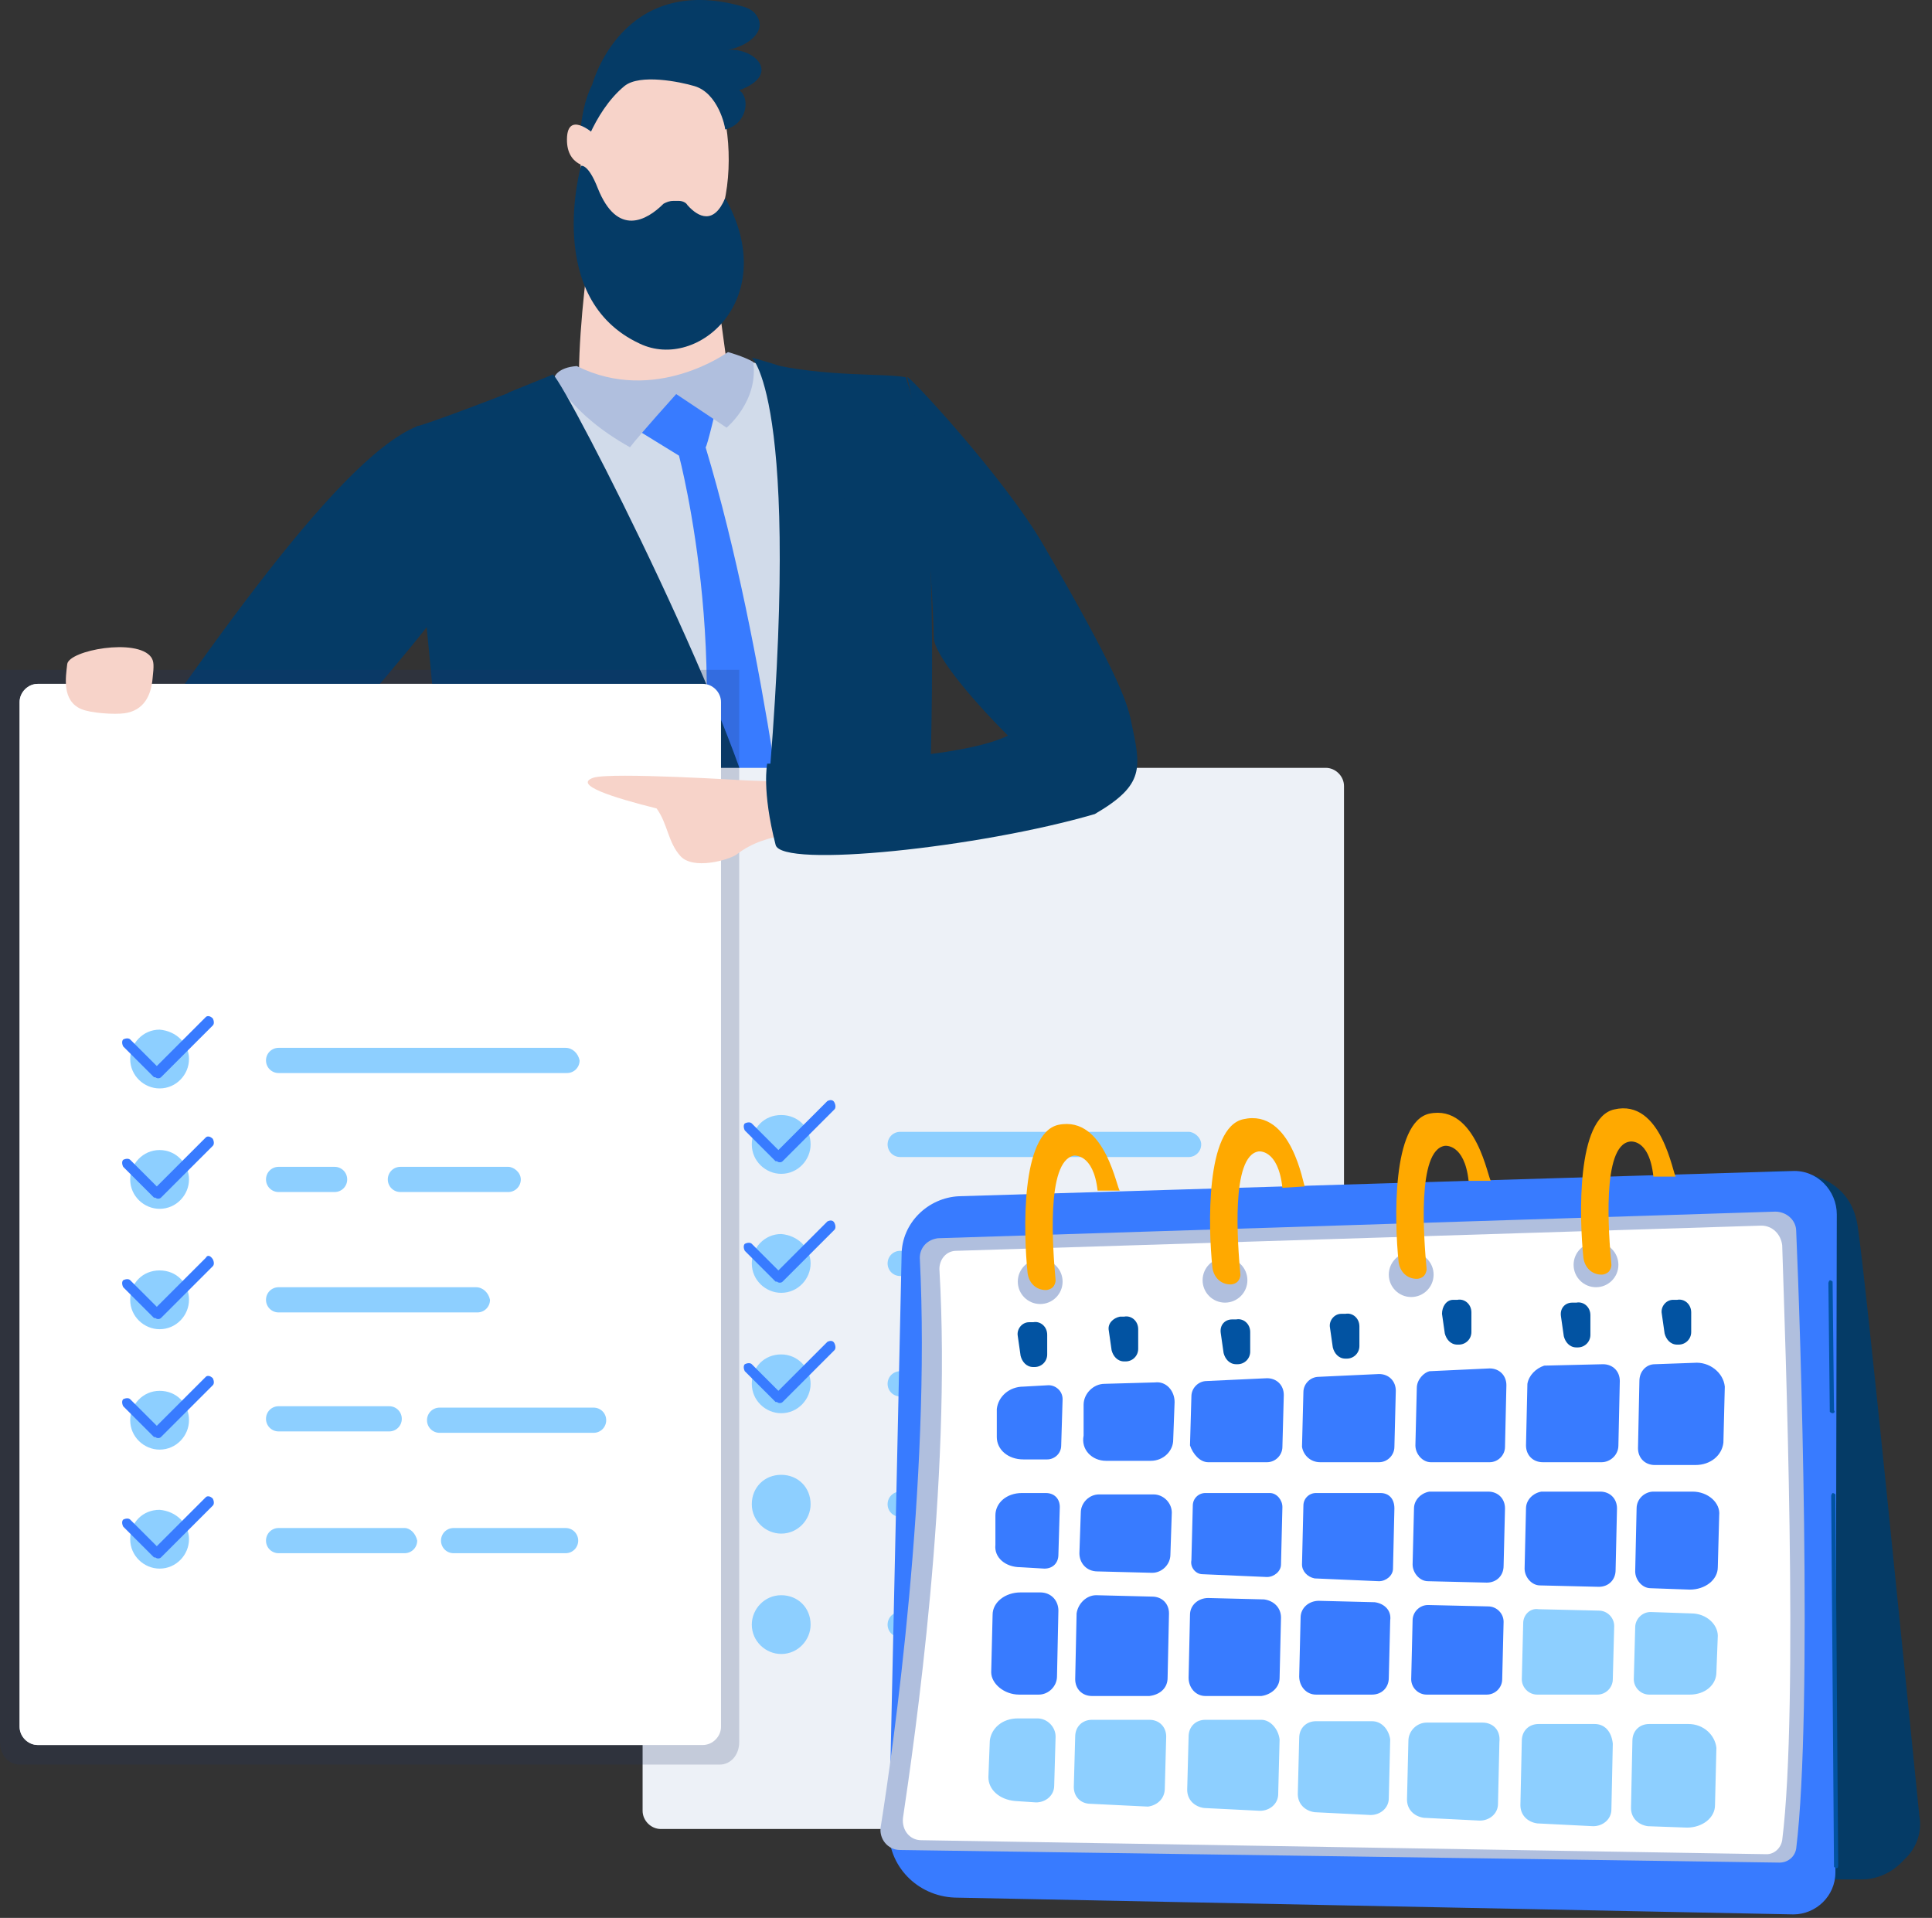 <?xml version="1.0" encoding="UTF-8"?>
<svg width="138px" height="137px" viewBox="0 0 138 137" version="1.1" xmlns="http://www.w3.org/2000/svg" xmlns:xlink="http://www.w3.org/1999/xlink">
    <rect x="0" y="0" width="138" height="137" fill="#333333" stroke="none"/>
    <title>C6D6D0D8-F80C-4F13-96F1-C57617F09ED2</title>
    <g id="Page-1" stroke="none" stroke-width="1" fill="none" fill-rule="evenodd">
        <g id="Infografía_SeguroCredito_Quantum-Servicios" transform="translate(-1016, -3876)" fill-rule="nonzero">
            <g id="continuar" transform="translate(1016, 3876)">
                <g id="Group" transform="translate(1.4, 48.849)">
                    <path d="M48.8,0 L1.3,0 C0.6,0 0,0.6 0,1.3 L0,74.5 C0,75.2 0.6,75.8 1.3,75.8 L48.8,75.8 C49.5,75.8 50.1,75.2 50.1,74.5 L50.1,1.3 C50.1,0.6 49.5,0 48.8,0 Z" id="Path" fill="#FFFFFF"></path>
                    <g transform="translate(7.325, 23.734)" id="Path">
                        <path d="M4.775,3.066 C4.775,4.166 3.875,5.166 2.675,5.166 C1.575,5.166 0.575,4.266 0.575,3.066 C0.575,1.966 1.475,0.966 2.675,0.966 C3.875,1.066 4.775,1.966 4.775,3.066 Z" fill="#8DCFFF"></path>
                        <path d="M5.975,0.066 L2.475,3.566 L0.575,1.666 C0.475,1.566 0.275,1.566 0.075,1.666 C-0.025,1.766 -0.025,1.966 0.075,2.166 L2.275,4.366 C2.275,4.366 2.275,4.366 2.375,4.366 C2.475,4.466 2.675,4.466 2.775,4.366 L6.475,0.666 C6.575,0.566 6.575,0.366 6.475,0.166 C6.275,-0.034 6.075,-0.034 5.975,0.066 Z" fill="#387BFF"></path>
                        <path d="M4.775,11.666 C4.775,12.766 3.875,13.766 2.675,13.766 C1.575,13.766 0.575,12.866 0.575,11.666 C0.575,10.566 1.475,9.566 2.675,9.566 C3.875,9.566 4.775,10.566 4.775,11.666 Z" fill="#8DCFFF"></path>
                        <path d="M5.975,8.666 L2.475,12.166 L0.575,10.266 C0.475,10.166 0.275,10.166 0.075,10.266 C-0.025,10.366 -0.025,10.566 0.075,10.766 L2.275,12.966 C2.275,12.966 2.275,12.966 2.375,12.966 C2.475,13.066 2.675,13.066 2.775,12.966 L6.475,9.266 C6.575,9.166 6.575,8.966 6.475,8.766 C6.275,8.566 6.075,8.566 5.975,8.666 Z" fill="#387BFF"></path>
                        <g transform="translate(0, 17.126)">
                            <path d="M4.775,3.139 C4.775,4.239 3.875,5.239 2.675,5.239 C1.575,5.239 0.575,4.339 0.575,3.139 C0.575,1.939 1.475,1.039 2.675,1.039 C3.875,1.039 4.775,1.939 4.775,3.139 Z" fill="#8DCFFF"></path>
                            <path d="M5.975,0.139 L2.475,3.639 L0.575,1.739 C0.475,1.639 0.275,1.639 0.075,1.739 C-0.025,1.839 -0.025,2.039 0.075,2.239 L2.275,4.439 C2.275,4.439 2.275,4.439 2.375,4.439 C2.475,4.539 2.675,4.539 2.775,4.439 L6.475,0.739 C6.575,0.639 6.575,0.439 6.475,0.239 C6.275,-0.061 6.075,-0.061 5.975,0.139 Z" fill="#387BFF"></path>
                        </g>
                        <g transform="translate(0, 25.7)">
                            <path d="M4.775,3.166 C4.775,4.266 3.875,5.266 2.675,5.266 C1.575,5.266 0.575,4.366 0.575,3.166 C0.575,2.066 1.475,1.066 2.675,1.066 C3.875,1.066 4.775,1.966 4.775,3.166 Z" fill="#8DCFFF"></path>
                            <path d="M5.975,0.066 L2.475,3.566 L0.575,1.666 C0.475,1.566 0.275,1.566 0.075,1.666 C-0.025,1.766 -0.025,1.966 0.075,2.166 L2.275,4.366 C2.275,4.366 2.275,4.366 2.375,4.366 C2.475,4.466 2.675,4.466 2.775,4.366 L6.475,0.666 C6.575,0.566 6.575,0.366 6.475,0.166 C6.275,-0.034 6.075,-0.034 5.975,0.066 Z" fill="#387BFF"></path>
                        </g>
                        <g transform="translate(0, 34.3)">
                            <path d="M4.775,3.066 C4.775,4.166 3.875,5.166 2.675,5.166 C1.575,5.166 0.575,4.266 0.575,3.066 C0.575,1.866 1.475,0.966 2.675,0.966 C3.875,1.066 4.775,1.966 4.775,3.066 Z" fill="#8DCFFF"></path>
                            <path d="M5.975,0.066 L2.475,3.566 L0.575,1.666 C0.475,1.566 0.275,1.566 0.075,1.666 C-0.025,1.766 -0.025,1.966 0.075,2.166 L2.275,4.366 C2.275,4.366 2.275,4.366 2.375,4.366 C2.475,4.466 2.675,4.466 2.775,4.366 L6.475,0.666 C6.575,0.566 6.575,0.366 6.475,0.166 C6.275,-0.034 6.075,-0.034 5.975,0.066 Z" fill="#387BFF"></path>
                        </g>
                        <path d="M33.675,27.966 L22.675,27.966 C22.175,27.966 21.775,28.366 21.775,28.866 C21.775,29.366 22.175,29.766 22.675,29.766 L33.675,29.766 C34.175,29.766 34.575,29.366 34.575,28.866 C34.575,28.366 34.175,27.966 33.675,27.966 Z" fill="#8DCFFF"></path>
                        <path d="M11.175,29.666 L19.075,29.666 C19.575,29.666 19.975,29.266 19.975,28.766 L19.975,28.766 C19.975,28.266 19.575,27.866 19.075,27.866 L11.175,27.866 C10.675,27.866 10.275,28.266 10.275,28.766 L10.275,28.766 C10.275,29.266 10.675,29.666 11.175,29.666 Z" fill="#8DCFFF"></path>
                        <path d="M20.175,36.566 L11.175,36.566 C10.675,36.566 10.275,36.966 10.275,37.466 C10.275,37.966 10.675,38.366 11.175,38.366 L20.175,38.366 C20.675,38.366 21.075,37.966 21.075,37.466 C20.975,36.966 20.575,36.566 20.175,36.566 Z" fill="#8DCFFF"></path>
                        <path d="M31.675,36.566 L23.675,36.566 C23.175,36.566 22.775,36.966 22.775,37.466 C22.775,37.966 23.175,38.366 23.675,38.366 L31.675,38.366 C32.175,38.366 32.575,37.966 32.575,37.466 C32.575,36.966 32.175,36.566 31.675,36.566 Z" fill="#8DCFFF"></path>
                        <path d="M31.675,2.266 L11.175,2.266 C10.675,2.266 10.275,2.666 10.275,3.166 C10.275,3.666 10.675,4.066 11.175,4.066 L31.775,4.066 C32.275,4.066 32.675,3.666 32.675,3.166 C32.575,2.666 32.175,2.266 31.675,2.266 Z" fill="#8DCFFF"></path>
                        <path d="M25.275,19.366 L11.175,19.366 C10.675,19.366 10.275,19.766 10.275,20.266 C10.275,20.766 10.675,21.166 11.175,21.166 L25.375,21.166 C25.875,21.166 26.275,20.766 26.275,20.266 C26.175,19.766 25.775,19.366 25.275,19.366 Z" fill="#8DCFFF"></path>
                        <path d="M11.175,12.566 L15.175,12.566 C15.675,12.566 16.075,12.166 16.075,11.666 C16.075,11.166 15.675,10.766 15.175,10.766 L11.175,10.766 C10.675,10.766 10.275,11.166 10.275,11.666 C10.275,12.166 10.675,12.566 11.175,12.566 Z" fill="#8DCFFF"></path>
                        <path d="M27.575,10.766 L19.875,10.766 C19.375,10.766 18.975,11.166 18.975,11.666 C18.975,12.166 19.375,12.566 19.875,12.566 L27.575,12.566 C28.075,12.566 28.475,12.166 28.475,11.666 C28.475,11.166 27.975,10.766 27.575,10.766 Z" fill="#8DCFFF"></path>
                    </g>
                </g>
                <path d="M50.2,13.349 L53.1,34.649 C53.1,34.649 45.4,31.949 42.8,31.849 C39.8,31.749 42.4,15.749 42.4,15.749 L49.9,13.049 C50,13.049 50.2,13.149 50.2,13.349 Z" id="Path" fill="#F7D3C9"></path>
                <g id="Group" transform="translate(40.496, 0)">
                    <path d="M5.204,3.949 C4.804,4.249 -1.296,7.849 1.904,16.149 C3.004,20.249 8.904,21.449 10.904,15.649 C12.904,9.749 10.104,0.449 5.204,3.949 Z" id="Path" fill="#F7D3C9"></path>
                    <path d="M11.504,3.549 C12.804,3.349 14.404,2.249 13.504,1.049 C13.304,0.749 12.904,0.549 12.504,0.449 C3.904,-1.951 1.804,6.049 1.804,6.049 C0.704,8.149 0.904,11.549 0.904,11.549 C0.904,11.549 1.804,8.049 4.104,6.149 C5.204,5.249 8.104,5.849 9.104,6.149 C10.804,6.649 11.304,9.049 11.304,9.249 C12.904,8.849 13.104,6.949 12.304,6.449 C15.304,5.349 13.504,3.449 11.504,3.549 Z" id="Path" fill="#053B66"></path>
                    <path d="M1.904,9.549 C1.904,9.549 -0.096,7.749 0.004,10.149 C0.104,12.049 1.904,11.949 1.904,11.949 L1.904,9.549 Z" id="Path" fill="#F7D3C9"></path>
                    <path d="M8.604,14.649 C8.504,14.449 8.204,14.349 8.004,14.349 C7.804,14.349 7.704,14.349 7.604,14.349 C7.304,14.349 7.104,14.449 6.904,14.549 C5.704,15.749 3.604,16.949 2.204,13.449 C1.504,11.649 1.004,11.849 1.004,11.849 C1.004,11.849 -1.696,21.349 5.204,24.549 C9.404,26.549 15.304,21.249 11.304,14.149 C10.504,16.049 9.404,15.549 8.604,14.649 Z" id="Path" fill="#053B66"></path>
                </g>
                <path d="M30.8,32.549 C30.3,31.949 30.6,30.149 29.8,30.449 C23.8,32.849 13.2,48.849 5.4,60.049 C6.1,60.149 6.9,75.949 7,75.549 C9,68.849 31.5,44.449 31.3,43.549 C31.2,42.749 33.8,36.349 30.8,32.549 Z" id="Path" fill="#053B66"></path>
                <path d="M34.1,82.549 C33.6,79.949 33.5,77.149 34.9,74.549 C38.4,56.549 48.2,63.349 51.4,65.549 C51.4,65.549 51.8,66.049 52.7,70.049 C53.3,72.649 53.6,76.849 54.2,83.349 L34.1,82.549 Z" id="Path" fill="#053B66"></path>
                <path d="M62.7,30.549 C61.2,27.949 52.1,24.949 52.2,25.849 C52.2,26.149 51.4,27.349 48.8,28.349 C45.2,29.749 41.6,26.949 41.6,26.949 C37.9,26.849 32.7,30.649 31.2,33.249 C27.9,39.149 34.3,45.049 35.7,74.249 C35.9,77.649 55.6,75.249 62.3,71.849 C67.8,49.749 64.9,34.249 62.7,30.549 Z" id="Path" fill="#D1DBEA"></path>
                <path d="M51.2,28.949 L47.2,27.349 C46.9,27.749 44.6,30.149 44.6,30.149 L48.5,32.549 C48.5,32.549 52.9,49.149 48.6,63.849 C49.3,66.049 52.3,69.849 52.3,69.849 L56.8,65.549 C56.8,65.549 54.8,46.549 50.4,31.949 C50.5,31.949 51.2,28.949 51.2,28.949 Z" id="Path" fill="#387BFF"></path>
                <path d="M47.2,83.049 L32.1,82.449 C34.1,66.949 28.1,31.049 29.8,30.449 C31.6,29.949 39.2,26.949 39.2,26.949 C40.3,28.449 45.3,45.949 54.4,60.449 C59.8,43.249 54,25.749 54.8,25.949 C59,26.949 63.2,26.649 64.7,26.949 C68.2,37.049 65.9,69.149 65,81.749 C64.9,83.349 50.8,83.049 47.2,83.049 Z" id="Path" fill="#053B66"></path>
                <path d="M39.6,26.949 C39.6,26.949 40.7,29.549 45,31.949 C45.6,31.149 48.3,28.149 48.3,28.149 L51.9,30.549 C51.9,30.549 54.2,28.649 53.8,25.849 C53.1,25.449 52,25.149 52,25.149 C52,25.149 46.8,28.949 41.2,26.149 C39.8,26.249 39.6,26.949 39.6,26.949 Z" id="Path" fill="#B0BFDE"></path>
                <path d="M39.5,26.749 L36.3,28.049 L36.7,37.849 L40.6,37.949 L35.9,40.349 C35.9,40.349 50.4,53.249 54.5,60.949 C53.6,53.249 40.6,27.749 39.5,26.749 Z" id="Path" fill="#053B66"></path>
                <path d="M53.7,25.549 C53.7,25.549 57.6,28.849 54.5,60.549 C55.2,59.149 61.2,40.049 61.4,38.449 C61,38.349 56.9,37.849 56.9,37.849 L60.5,36.149 C60.5,36.149 57.5,27.449 56.8,26.649 C56.4,26.249 53.7,25.549 53.7,25.549 Z" id="Path" fill="#053B66"></path>
                <g id="Group" transform="translate(45.9, 54.849)">
                    <path d="M48.8,0 L1.3,0 C0.6,0 0,0.6 0,1.3 L0,74.5 C0,75.2 0.6,75.8 1.3,75.8 L48.8,75.8 C49.5,75.8 50.1,75.2 50.1,74.5 L50.1,1.3 C50.1,0.6 49.5,0 48.8,0 Z" id="Path" fill="#EDF1F7"></path>
                    <g transform="translate(7.225, 23.734)" id="Path">
                        <path d="M4.775,3.166 C4.775,4.266 3.875,5.266 2.675,5.266 C1.575,5.266 0.575,4.366 0.575,3.166 C0.575,1.966 1.475,1.066 2.675,1.066 C3.875,1.066 4.775,1.966 4.775,3.166 Z" fill="#8DCFFF"></path>
                        <path d="M5.975,0.066 L2.475,3.566 L0.575,1.666 C0.475,1.566 0.275,1.566 0.075,1.666 C-0.025,1.766 -0.025,1.966 0.075,2.166 L2.275,4.366 C2.275,4.366 2.275,4.366 2.375,4.366 C2.475,4.466 2.675,4.466 2.775,4.366 L6.475,0.666 C6.575,0.566 6.575,0.366 6.475,0.166 C6.375,-0.034 6.175,-0.034 5.975,0.066 Z" fill="#387BFF"></path>
                        <path d="M4.775,11.666 C4.775,12.766 3.875,13.766 2.675,13.766 C1.575,13.766 0.575,12.866 0.575,11.666 C0.575,10.566 1.475,9.566 2.675,9.566 C3.875,9.666 4.775,10.566 4.775,11.666 Z" fill="#8DCFFF"></path>
                        <path d="M5.975,8.666 L2.475,12.166 L0.575,10.266 C0.475,10.166 0.275,10.166 0.075,10.266 C-0.025,10.366 -0.025,10.566 0.075,10.766 L2.275,12.966 C2.275,12.966 2.275,12.966 2.375,12.966 C2.475,13.066 2.675,13.066 2.775,12.966 L6.475,9.266 C6.575,9.166 6.575,8.966 6.475,8.766 C6.375,8.566 6.175,8.566 5.975,8.666 Z" fill="#387BFF"></path>
                        <g transform="translate(0, 17.2)">
                            <path d="M4.775,3.066 C4.775,4.166 3.875,5.166 2.675,5.166 C1.575,5.166 0.575,4.266 0.575,3.066 C0.575,1.866 1.475,0.966 2.675,0.966 C3.875,0.966 4.775,1.966 4.775,3.066 Z" fill="#8DCFFF"></path>
                            <path d="M5.975,0.066 L2.475,3.566 L0.575,1.666 C0.475,1.566 0.275,1.566 0.075,1.666 C-0.025,1.766 -0.025,1.966 0.075,2.166 L2.275,4.366 C2.275,4.366 2.275,4.366 2.375,4.366 C2.475,4.466 2.675,4.466 2.775,4.366 L6.475,0.666 C6.575,0.566 6.575,0.366 6.475,0.166 C6.375,-0.034 6.175,-0.034 5.975,0.066 Z" fill="#387BFF"></path>
                        </g>
                        <path d="M4.775,28.866 C4.775,29.966 3.875,30.966 2.675,30.966 C1.575,30.966 0.575,30.066 0.575,28.866 C0.575,27.666 1.475,26.766 2.675,26.766 C3.875,26.766 4.775,27.666 4.775,28.866 Z" fill="#8DCFFF"></path>
                        <path d="M4.775,37.466 C4.775,38.566 3.875,39.566 2.675,39.566 C1.575,39.566 0.575,38.666 0.575,37.466 C0.575,36.366 1.475,35.366 2.675,35.366 C3.875,35.366 4.775,36.266 4.775,37.466 Z" fill="#8DCFFF"></path>
                        <path d="M33.775,27.966 L22.775,27.966 C22.275,27.966 21.875,28.366 21.875,28.866 C21.875,29.366 22.275,29.766 22.775,29.766 L33.775,29.766 C34.275,29.766 34.675,29.366 34.675,28.866 C34.575,28.366 34.175,27.966 33.775,27.966 Z" fill="#8DCFFF"></path>
                        <path d="M11.175,29.766 L19.075,29.766 C19.575,29.766 19.975,29.366 19.975,28.866 L19.975,28.866 C19.975,28.366 19.575,27.966 19.075,27.966 L11.175,27.966 C10.675,27.966 10.275,28.366 10.275,28.866 L10.275,28.866 C10.275,29.366 10.675,29.766 11.175,29.766 Z" fill="#8DCFFF"></path>
                        <path d="M20.175,36.566 L11.175,36.566 C10.675,36.566 10.275,36.966 10.275,37.466 C10.275,37.966 10.675,38.366 11.175,38.366 L20.175,38.366 C20.675,38.366 21.075,37.966 21.075,37.466 C21.075,36.966 20.675,36.566 20.175,36.566 Z" fill="#8DCFFF"></path>
                        <path d="M31.675,36.566 L23.675,36.566 C23.175,36.566 22.775,36.966 22.775,37.466 C22.775,37.966 23.175,38.366 23.675,38.366 L31.675,38.366 C32.175,38.366 32.575,37.966 32.575,37.466 C32.575,36.966 32.175,36.566 31.675,36.566 Z" fill="#8DCFFF"></path>
                        <path d="M31.775,2.266 L11.175,2.266 C10.675,2.266 10.275,2.666 10.275,3.166 C10.275,3.666 10.675,4.066 11.175,4.066 L31.775,4.066 C32.275,4.066 32.675,3.666 32.675,3.166 C32.675,2.666 32.175,2.266 31.775,2.266 Z" fill="#8DCFFF"></path>
                        <path d="M25.375,19.366 L11.175,19.366 C10.675,19.366 10.275,19.766 10.275,20.266 C10.275,20.766 10.675,21.166 11.175,21.166 L25.375,21.166 C25.875,21.166 26.275,20.766 26.275,20.266 C26.275,19.766 25.875,19.366 25.375,19.366 Z" fill="#8DCFFF"></path>
                        <path d="M11.175,12.566 L15.175,12.566 C15.675,12.566 16.075,12.166 16.075,11.666 C16.075,11.166 15.675,10.766 15.175,10.766 L11.175,10.766 C10.675,10.766 10.275,11.166 10.275,11.666 C10.275,12.166 10.675,12.566 11.175,12.566 Z" fill="#8DCFFF"></path>
                        <path d="M27.575,10.866 L19.875,10.866 C19.375,10.866 18.975,11.266 18.975,11.766 C18.975,12.266 19.375,12.666 19.875,12.666 L27.575,12.666 C28.075,12.666 28.475,12.266 28.475,11.766 C28.475,11.266 28.075,10.866 27.575,10.866 Z" fill="#8DCFFF"></path>
                    </g>
                </g>
                <path d="M0,124.449 C0,125.349 0.6,126.049 1.4,126.049 L51.4,126.049 C52.2,126.049 52.8,125.349 52.8,124.449 L52.8,47.849 L0,47.849 L0,124.449 L0,124.449 Z" id="Path" fill="#223265" opacity="0.2"></path>
                <g id="Group" transform="translate(1.4, 48.849)">
                    <path d="M48.8,0 L1.3,0 C0.6,0 0,0.6 0,1.3 L0,74.5 C0,75.2 0.6,75.8 1.3,75.8 L48.8,75.8 C49.5,75.8 50.1,75.2 50.1,74.5 L50.1,1.3 C50.1,0.6 49.5,0 48.8,0 Z" id="Path" fill="#FFFFFF"></path>
                    <g transform="translate(7.325, 23.734)" id="Path">
                        <path d="M4.775,3.066 C4.775,4.166 3.875,5.166 2.675,5.166 C1.575,5.166 0.575,4.266 0.575,3.066 C0.575,1.966 1.475,0.966 2.675,0.966 C3.875,1.066 4.775,1.966 4.775,3.066 Z" fill="#8DCFFF"></path>
                        <path d="M5.975,0.066 L2.475,3.566 L0.575,1.666 C0.475,1.566 0.275,1.566 0.075,1.666 C-0.025,1.766 -0.025,1.966 0.075,2.166 L2.275,4.366 C2.275,4.366 2.275,4.366 2.375,4.366 C2.475,4.466 2.675,4.466 2.775,4.366 L6.475,0.666 C6.575,0.566 6.575,0.366 6.475,0.166 C6.275,-0.034 6.075,-0.034 5.975,0.066 Z" fill="#387BFF"></path>
                        <path d="M4.775,11.666 C4.775,12.766 3.875,13.766 2.675,13.766 C1.575,13.766 0.575,12.866 0.575,11.666 C0.575,10.566 1.475,9.566 2.675,9.566 C3.875,9.566 4.775,10.566 4.775,11.666 Z" fill="#8DCFFF"></path>
                        <path d="M5.975,8.666 L2.475,12.166 L0.575,10.266 C0.475,10.166 0.275,10.166 0.075,10.266 C-0.025,10.366 -0.025,10.566 0.075,10.766 L2.275,12.966 C2.275,12.966 2.275,12.966 2.375,12.966 C2.475,13.066 2.675,13.066 2.775,12.966 L6.475,9.266 C6.575,9.166 6.575,8.966 6.475,8.766 C6.275,8.566 6.075,8.566 5.975,8.666 Z" fill="#387BFF"></path>
                        <g transform="translate(0, 17.126)">
                            <path d="M4.775,3.139 C4.775,4.239 3.875,5.239 2.675,5.239 C1.575,5.239 0.575,4.339 0.575,3.139 C0.575,1.939 1.475,1.039 2.675,1.039 C3.875,1.039 4.775,1.939 4.775,3.139 Z" fill="#8DCFFF"></path>
                            <path d="M5.975,0.139 L2.475,3.639 L0.575,1.739 C0.475,1.639 0.275,1.639 0.075,1.739 C-0.025,1.839 -0.025,2.039 0.075,2.239 L2.275,4.439 C2.275,4.439 2.275,4.439 2.375,4.439 C2.475,4.539 2.675,4.539 2.775,4.439 L6.475,0.739 C6.575,0.639 6.575,0.439 6.475,0.239 C6.275,-0.061 6.075,-0.061 5.975,0.139 Z" fill="#387BFF"></path>
                        </g>
                        <g transform="translate(0, 25.7)">
                            <path d="M4.775,3.166 C4.775,4.266 3.875,5.266 2.675,5.266 C1.575,5.266 0.575,4.366 0.575,3.166 C0.575,2.066 1.475,1.066 2.675,1.066 C3.875,1.066 4.775,1.966 4.775,3.166 Z" fill="#8DCFFF"></path>
                            <path d="M5.975,0.066 L2.475,3.566 L0.575,1.666 C0.475,1.566 0.275,1.566 0.075,1.666 C-0.025,1.766 -0.025,1.966 0.075,2.166 L2.275,4.366 C2.275,4.366 2.275,4.366 2.375,4.366 C2.475,4.466 2.675,4.466 2.775,4.366 L6.475,0.666 C6.575,0.566 6.575,0.366 6.475,0.166 C6.275,-0.034 6.075,-0.034 5.975,0.066 Z" fill="#387BFF"></path>
                        </g>
                        <g transform="translate(0, 34.3)">
                            <path d="M4.775,3.066 C4.775,4.166 3.875,5.166 2.675,5.166 C1.575,5.166 0.575,4.266 0.575,3.066 C0.575,1.866 1.475,0.966 2.675,0.966 C3.875,1.066 4.775,1.966 4.775,3.066 Z" fill="#8DCFFF"></path>
                            <path d="M5.975,0.066 L2.475,3.566 L0.575,1.666 C0.475,1.566 0.275,1.566 0.075,1.666 C-0.025,1.766 -0.025,1.966 0.075,2.166 L2.275,4.366 C2.275,4.366 2.275,4.366 2.375,4.366 C2.475,4.466 2.675,4.466 2.775,4.366 L6.475,0.666 C6.575,0.566 6.575,0.366 6.475,0.166 C6.275,-0.034 6.075,-0.034 5.975,0.066 Z" fill="#387BFF"></path>
                        </g>
                        <path d="M33.675,27.966 L22.675,27.966 C22.175,27.966 21.775,28.366 21.775,28.866 C21.775,29.366 22.175,29.766 22.675,29.766 L33.675,29.766 C34.175,29.766 34.575,29.366 34.575,28.866 C34.575,28.366 34.175,27.966 33.675,27.966 Z" fill="#8DCFFF"></path>
                        <path d="M11.175,29.666 L19.075,29.666 C19.575,29.666 19.975,29.266 19.975,28.766 L19.975,28.766 C19.975,28.266 19.575,27.866 19.075,27.866 L11.175,27.866 C10.675,27.866 10.275,28.266 10.275,28.766 L10.275,28.766 C10.275,29.266 10.675,29.666 11.175,29.666 Z" fill="#8DCFFF"></path>
                        <path d="M20.175,36.566 L11.175,36.566 C10.675,36.566 10.275,36.966 10.275,37.466 C10.275,37.966 10.675,38.366 11.175,38.366 L20.175,38.366 C20.675,38.366 21.075,37.966 21.075,37.466 C20.975,36.966 20.575,36.566 20.175,36.566 Z" fill="#8DCFFF"></path>
                        <path d="M31.675,36.566 L23.675,36.566 C23.175,36.566 22.775,36.966 22.775,37.466 C22.775,37.966 23.175,38.366 23.675,38.366 L31.675,38.366 C32.175,38.366 32.575,37.966 32.575,37.466 C32.575,36.966 32.175,36.566 31.675,36.566 Z" fill="#8DCFFF"></path>
                        <path d="M31.675,2.266 L11.175,2.266 C10.675,2.266 10.275,2.666 10.275,3.166 C10.275,3.666 10.675,4.066 11.175,4.066 L31.775,4.066 C32.275,4.066 32.675,3.666 32.675,3.166 C32.575,2.666 32.175,2.266 31.675,2.266 Z" fill="#8DCFFF"></path>
                        <path d="M25.275,19.366 L11.175,19.366 C10.675,19.366 10.275,19.766 10.275,20.266 C10.275,20.766 10.675,21.166 11.175,21.166 L25.375,21.166 C25.875,21.166 26.275,20.766 26.275,20.266 C26.175,19.766 25.775,19.366 25.275,19.366 Z" fill="#8DCFFF"></path>
                        <path d="M11.175,12.566 L15.175,12.566 C15.675,12.566 16.075,12.166 16.075,11.666 C16.075,11.166 15.675,10.766 15.175,10.766 L11.175,10.766 C10.675,10.766 10.275,11.166 10.275,11.666 C10.275,12.166 10.675,12.566 11.175,12.566 Z" fill="#8DCFFF"></path>
                        <path d="M27.575,10.766 L19.875,10.766 C19.375,10.766 18.975,11.166 18.975,11.666 C18.975,12.166 19.375,12.566 19.875,12.566 L27.575,12.566 C28.075,12.566 28.475,12.166 28.475,11.666 C28.475,11.166 27.975,10.766 27.575,10.766 Z" fill="#8DCFFF"></path>
                    </g>
                </g>
                <path d="M10.8,46.949 C11,47.249 11,47.549 10.9,48.449 C10.8,49.649 10.3,50.749 8.9,50.949 C8.2,51.049 6.5,50.949 5.8,50.649 C4.4,50.049 4.7,48.349 4.8,47.449 C4.9,46.449 9.8,45.549 10.8,46.949 Z" id="Path" fill="#F7D3C9"></path>
                <path d="M53.3,55.749 C53.3,55.749 43.7,55.149 42.4,55.549 C40.9,56.049 43.7,56.949 46.9,57.749 C47.7,58.849 47.7,60.149 48.6,61.149 C49.5,62.149 52,61.449 52.6,61.049 C54.9,59.249 57.5,59.849 58.9,58.749 C60.3,57.649 58.8,55.949 58.8,55.949 L53.3,55.749 Z" id="Path" fill="#F7D3C9"></path>
                <path d="M80.8,51.549 C80.5,50.049 79.7,47.849 74.6,39.049 C71.8,34.149 64.6,26.449 64.8,26.949 C65.7,30.449 66.6,40.849 66.7,45.549 C66.7,46.649 69.1,49.649 72,52.549 C67.9,54.549 54.8,54.549 54.8,54.549 C54.8,54.549 54.4,56.449 55.4,60.349 C55.8,62.049 70,60.549 78.2,58.149 C81.8,56.049 81.5,54.849 80.8,51.549 Z" id="Path" fill="#053B66"></path>
                <g id="Group" transform="translate(62.889, 79.17)">
                    <path d="M74.211,50.579 C73.111,39.679 70.411,12.479 69.811,8.479 C69.111,3.479 62.911,4.579 62.911,4.579 L61.611,55.079 L70.111,55.079 C71.211,55.079 72.311,54.579 73.111,53.679 C74.011,52.879 74.411,51.679 74.211,50.579 Z" id="Path" fill="#053B66"></path>
                    <path d="M5.311,56.379 C2.611,56.279 0.511,54.079 0.611,51.479 L1.511,10.479 C1.511,8.179 3.411,6.379 5.611,6.279 L65.111,4.479 C66.911,4.379 68.311,5.879 68.311,7.579 L68.211,54.579 C68.211,56.279 66.811,57.579 65.211,57.579 L5.311,56.379 Z" id="Path" fill="#387BFF"></path>
                    <g transform="translate(0, 7.379)" id="Path">
                        <path d="M1.411,45.6 C0.511,45.6 -0.089,44.8 0.011,44 C0.911,38.4 3.611,19.2 2.811,3.3 C2.811,2.6 3.311,2 4.111,1.9 L63.911,0 C64.711,0 65.411,0.6 65.411,1.4 C65.711,8.1 66.611,35.7 65.411,45.5 C65.311,46.1 64.811,46.5 64.211,46.5 L1.411,45.6 Z" fill="#B0BFDE"></path>
                        <path d="M2.911,44.9 C2.111,44.9 1.511,44.2 1.611,43.3 C2.411,37.9 5.111,19.4 4.211,4.1 C4.211,3.4 4.711,2.8 5.411,2.8 L62.911,1 C63.711,1 64.311,1.6 64.411,2.4 C64.611,8.9 65.611,35.4 64.411,44.9 C64.311,45.5 63.811,45.9 63.311,45.9 L2.911,44.9 Z" fill="#FFFFFF"></path>
                    </g>
                    <path d="M38.311,19.979 L38.211,24.079 C38.211,24.679 38.711,25.279 39.311,25.279 L43.511,25.279 C44.111,25.279 44.611,24.779 44.611,24.179 L44.711,19.779 C44.711,19.079 44.211,18.579 43.511,18.579 L39.211,18.779 C38.811,18.879 38.311,19.379 38.311,19.979 Z" id="Path" fill="#387BFF"></path>
                    <path d="M23.411,25.279 L27.611,25.279 C28.211,25.279 28.711,24.779 28.711,24.179 L28.811,20.479 C28.811,19.779 28.311,19.279 27.611,19.279 L23.311,19.479 C22.711,19.479 22.211,19.979 22.211,20.579 L22.111,24.079 C22.311,24.679 22.811,25.279 23.411,25.279 Z" id="Path" fill="#387BFF"></path>
                    <path d="M27.211,43.679 L23.211,43.679 C22.511,43.679 22.011,44.179 22.011,44.879 L21.911,48.679 C21.911,49.379 22.411,49.879 23.111,49.979 L27.111,50.179 C27.811,50.179 28.411,49.679 28.411,48.979 L28.511,45.079 C28.411,44.279 27.811,43.679 27.211,43.679 Z" id="Path" fill="#8DCFFF"></path>
                    <path d="M20.311,48.579 L20.411,44.879 C20.411,44.179 19.911,43.679 19.211,43.679 L15.111,43.679 C14.411,43.679 13.911,44.179 13.911,44.879 L13.811,48.479 C13.811,49.179 14.311,49.679 15.011,49.679 L19.111,49.879 C19.811,49.779 20.311,49.279 20.311,48.579 Z" id="Path" fill="#8DCFFF"></path>
                    <path d="M20.711,31.879 L20.811,28.879 C20.811,28.179 20.211,27.579 19.511,27.579 L15.611,27.579 C14.911,27.579 14.311,28.179 14.311,28.879 L14.211,31.779 C14.211,32.479 14.711,33.079 15.511,33.079 L19.411,33.179 C20.111,33.179 20.711,32.579 20.711,31.879 Z" id="Path" fill="#387BFF"></path>
                    <path d="M20.511,40.679 L20.611,36.079 C20.611,35.379 20.111,34.879 19.411,34.879 L15.411,34.779 C14.711,34.779 14.111,35.379 14.011,36.079 L13.911,40.779 C13.911,41.479 14.411,41.979 15.111,41.979 L19.211,41.979 C20.011,41.879 20.511,41.379 20.511,40.679 Z" id="Path" fill="#387BFF"></path>
                    <path d="M31.411,25.279 L35.611,25.279 C36.211,25.279 36.711,24.779 36.711,24.179 L36.811,20.179 C36.811,19.479 36.311,18.979 35.611,18.979 L31.311,19.179 C30.711,19.179 30.211,19.679 30.211,20.279 L30.111,24.179 C30.211,24.779 30.711,25.279 31.411,25.279 Z" id="Path" fill="#387BFF"></path>
                    <path d="M28.511,40.679 L28.611,36.379 C28.611,35.679 28.111,35.179 27.411,35.079 L23.411,34.979 C22.711,34.979 22.111,35.479 22.111,36.179 L22.011,40.679 C22.011,41.379 22.511,41.979 23.211,41.979 L27.211,41.979 C27.911,41.879 28.511,41.379 28.511,40.679 Z" id="Path" fill="#387BFF"></path>
                    <path d="M35.711,27.479 L31.111,27.479 C30.611,27.479 30.211,27.879 30.211,28.379 L30.111,32.579 C30.111,33.079 30.511,33.479 31.011,33.579 L35.611,33.779 C36.111,33.779 36.611,33.379 36.611,32.879 L36.711,28.579 C36.711,27.879 36.311,27.479 35.711,27.479 Z" id="Path" fill="#387BFF"></path>
                    <path d="M38.111,28.579 L38.011,32.579 C38.011,33.179 38.511,33.779 39.111,33.779 L43.311,33.879 C44.011,33.879 44.511,33.379 44.511,32.679 L44.611,28.579 C44.611,27.879 44.111,27.379 43.411,27.379 L39.211,27.379 C38.611,27.479 38.111,27.979 38.111,28.579 Z" id="Path" fill="#387BFF"></path>
                    <path d="M23.011,33.279 L27.611,33.479 C28.111,33.479 28.611,33.079 28.611,32.579 L28.711,28.479 C28.711,27.979 28.311,27.479 27.811,27.479 L23.211,27.479 C22.711,27.479 22.311,27.879 22.311,28.379 L22.211,32.279 C22.111,32.779 22.511,33.279 23.011,33.279 Z" id="Path" fill="#387BFF"></path>
                    <path d="M35.311,35.279 L31.311,35.179 C30.611,35.179 30.011,35.679 30.011,36.379 L29.911,40.579 C29.911,41.279 30.411,41.879 31.111,41.879 L35.111,41.879 C35.811,41.879 36.311,41.379 36.311,40.679 L36.411,36.579 C36.511,35.879 36.011,35.379 35.311,35.279 Z" id="Path" fill="#387BFF"></path>
                    <path d="M43.411,35.579 L39.111,35.479 C38.511,35.479 38.011,35.979 38.011,36.579 L37.911,40.779 C37.911,41.379 38.411,41.879 39.011,41.879 L43.311,41.879 C43.911,41.879 44.411,41.379 44.411,40.779 L44.511,36.679 C44.511,36.079 44.011,35.579 43.411,35.579 Z" id="Path" fill="#387BFF"></path>
                    <path d="M16.111,25.179 L19.311,25.179 C20.211,25.179 20.911,24.479 20.911,23.679 L21.011,20.979 C21.011,20.179 20.411,19.479 19.611,19.579 L16.011,19.679 C15.211,19.679 14.511,20.379 14.511,21.179 L14.511,23.379 C14.311,24.379 15.111,25.179 16.111,25.179 Z" id="Path" fill="#387BFF"></path>
                    <path d="M12.511,44.879 C12.511,44.179 11.911,43.579 11.211,43.579 L9.811,43.579 C8.711,43.579 7.911,44.279 7.811,45.179 L7.711,47.779 C7.711,48.679 8.511,49.379 9.611,49.479 L11.111,49.579 C11.811,49.579 12.411,49.079 12.411,48.379 L12.511,44.879 Z" id="Path" fill="#8DCFFF"></path>
                    <path d="M57.711,43.979 L54.911,43.979 C54.211,43.979 53.711,44.479 53.711,45.179 L53.611,49.979 C53.611,50.679 54.111,51.179 54.811,51.279 L57.611,51.379 C58.711,51.379 59.611,50.679 59.611,49.779 L59.711,45.679 C59.611,44.779 58.811,43.979 57.711,43.979 Z" id="Path" fill="#8DCFFF"></path>
                    <path d="M9.911,41.879 L11.311,41.879 C12.011,41.879 12.611,41.279 12.611,40.579 L12.711,35.879 C12.711,35.179 12.211,34.579 11.411,34.579 L10.011,34.579 C8.911,34.579 8.011,35.279 8.011,36.179 L7.911,40.279 C7.911,41.079 8.811,41.879 9.911,41.879 Z" id="Path" fill="#387BFF"></path>
                    <path d="M10.011,32.779 L11.711,32.879 C12.311,32.879 12.711,32.479 12.711,31.879 L12.811,28.479 C12.811,27.879 12.411,27.479 11.811,27.479 L10.111,27.479 C9.011,27.479 8.211,28.179 8.211,29.079 L8.211,31.179 C8.111,32.079 8.911,32.779 10.011,32.779 Z" id="Path" fill="#387BFF"></path>
                    <path d="M58.111,18.179 L55.311,18.279 C54.711,18.279 54.211,18.779 54.211,19.479 L54.111,24.279 C54.111,24.979 54.611,25.479 55.311,25.479 L58.211,25.479 C59.311,25.479 60.111,24.779 60.211,23.879 L60.311,19.879 C60.211,18.879 59.211,18.079 58.111,18.179 Z" id="Path" fill="#387BFF"></path>
                    <path d="M35.111,43.779 L31.111,43.779 C30.411,43.779 29.911,44.279 29.911,44.979 L29.811,48.979 C29.811,49.679 30.311,50.179 31.011,50.279 L35.011,50.479 C35.711,50.479 36.311,49.979 36.311,49.279 L36.411,45.079 C36.311,44.379 35.811,43.779 35.111,43.779 Z" id="Path" fill="#8DCFFF"></path>
                    <path d="M58.011,27.379 L55.211,27.379 C54.611,27.379 54.011,27.879 54.011,28.579 L53.911,33.079 C53.911,33.679 54.411,34.279 55.011,34.279 L57.811,34.379 C58.911,34.379 59.811,33.679 59.811,32.779 L59.911,29.079 C60.011,28.179 59.111,27.379 58.011,27.379 Z" id="Path" fill="#387BFF"></path>
                    <path d="M57.911,36.079 L55.011,35.979 C54.411,35.979 53.911,36.479 53.911,37.079 L53.811,40.779 C53.811,41.379 54.311,41.879 54.911,41.879 L57.811,41.879 C58.911,41.879 59.711,41.179 59.711,40.279 L59.811,37.679 C59.811,36.879 59.011,36.079 57.911,36.079 Z" id="Path" fill="#8DCFFF"></path>
                    <path d="M45.911,36.779 L45.811,40.779 C45.811,41.379 46.311,41.879 46.911,41.879 L51.211,41.879 C51.811,41.879 52.311,41.379 52.311,40.779 L52.411,36.979 C52.411,36.379 51.911,35.879 51.311,35.879 L47.011,35.779 C46.411,35.679 45.911,36.179 45.911,36.779 Z" id="Path" fill="#8DCFFF"></path>
                    <path d="M51.011,43.979 L47.011,43.979 C46.311,43.979 45.811,44.479 45.811,45.179 L45.711,49.779 C45.711,50.479 46.211,50.979 46.911,51.079 L50.911,51.279 C51.611,51.279 52.211,50.779 52.211,50.079 L52.311,45.379 C52.211,44.479 51.711,43.979 51.011,43.979 Z" id="Path" fill="#8DCFFF"></path>
                    <path d="M10.211,25.079 L11.911,25.079 C12.411,25.079 12.911,24.679 12.911,24.079 L13.011,20.779 C13.011,20.179 12.511,19.779 12.011,19.779 L10.211,19.879 C9.211,19.879 8.411,20.579 8.311,21.479 L8.311,23.479 C8.311,24.379 9.111,25.079 10.211,25.079 Z" id="Path" fill="#387BFF"></path>
                    <path d="M43.011,43.879 L39.011,43.879 C38.311,43.879 37.711,44.479 37.711,45.179 L37.611,49.379 C37.611,50.079 38.111,50.579 38.811,50.679 L42.811,50.879 C43.511,50.879 44.111,50.379 44.111,49.679 L44.211,45.279 C44.311,44.379 43.711,43.879 43.011,43.879 Z" id="Path" fill="#8DCFFF"></path>
                    <path d="M46.211,19.679 L46.111,24.079 C46.111,24.779 46.611,25.279 47.311,25.279 L51.511,25.279 C52.111,25.279 52.711,24.779 52.711,24.079 L52.811,19.479 C52.811,18.779 52.311,18.279 51.611,18.279 L47.411,18.379 C46.811,18.579 46.311,19.079 46.211,19.679 Z" id="Path" fill="#387BFF"></path>
                    <path d="M46.111,28.579 L46.011,32.879 C46.011,33.479 46.511,34.079 47.111,34.079 L51.311,34.179 C52.011,34.179 52.511,33.679 52.511,32.979 L52.611,28.579 C52.611,27.879 52.111,27.379 51.411,27.379 L47.211,27.379 C46.611,27.479 46.111,27.979 46.111,28.579 Z" id="Path" fill="#387BFF"></path>
                    <path d="M9.811,16.279 L10.011,17.679 C10.111,18.079 10.411,18.479 10.911,18.479 L11.011,18.479 C11.511,18.479 11.911,18.079 11.911,17.579 L11.911,16.179 C11.911,15.579 11.411,15.179 10.911,15.279 L10.611,15.279 C10.111,15.279 9.711,15.779 9.811,16.279 Z" id="Path" fill="#0253A2"></path>
                    <path d="M16.311,15.879 L16.511,17.279 C16.611,17.679 16.911,18.079 17.411,18.079 L17.511,18.079 C18.011,18.079 18.411,17.679 18.411,17.179 L18.411,15.779 C18.411,15.179 17.911,14.779 17.411,14.879 L17.111,14.879 C16.611,14.979 16.211,15.379 16.311,15.879 Z" id="Path" fill="#0253A2"></path>
                    <path d="M24.311,16.079 L24.511,17.479 C24.611,17.879 24.911,18.279 25.411,18.279 L25.511,18.279 C26.011,18.279 26.411,17.879 26.411,17.379 L26.411,15.979 C26.411,15.379 25.911,14.979 25.411,15.079 L25.111,15.079 C24.611,15.079 24.211,15.479 24.311,16.079 Z" id="Path" fill="#0253A2"></path>
                    <path d="M32.111,15.679 L32.311,17.079 C32.411,17.479 32.711,17.879 33.211,17.879 L33.311,17.879 C33.811,17.879 34.211,17.479 34.211,16.979 L34.211,15.579 C34.211,14.979 33.711,14.579 33.211,14.679 L32.911,14.679 C32.411,14.679 32.011,15.179 32.111,15.679 Z" id="Path" fill="#0253A2"></path>
                    <path d="M40.111,14.679 L40.311,16.079 C40.411,16.479 40.711,16.879 41.211,16.879 L41.311,16.879 C41.811,16.879 42.211,16.479 42.211,15.979 L42.211,14.579 C42.211,13.979 41.711,13.579 41.211,13.679 L40.911,13.679 C40.411,13.679 40.111,14.179 40.111,14.679 Z" id="Path" fill="#0253A2"></path>
                    <path d="M48.611,14.879 L48.811,16.279 C48.911,16.679 49.211,17.079 49.711,17.079 L49.811,17.079 C50.311,17.079 50.711,16.679 50.711,16.179 L50.711,14.779 C50.711,14.179 50.211,13.779 49.711,13.879 L49.411,13.879 C48.911,13.879 48.511,14.279 48.611,14.879 Z" id="Path" fill="#0253A2"></path>
                    <path d="M55.811,14.679 L56.011,16.079 C56.111,16.479 56.411,16.879 56.911,16.879 L57.011,16.879 C57.511,16.879 57.911,16.479 57.911,15.979 L57.911,14.579 C57.911,13.979 57.411,13.579 56.911,13.679 L56.611,13.679 C56.111,13.679 55.711,14.179 55.811,14.679 Z" id="Path" fill="#0253A2"></path>
                    <g transform="translate(67.432, 12.279)" fill="#0253A2" id="Path">
                        <path d="M0.879,42 C0.779,42 0.679,41.9 0.679,41.9 L0.479,15.4 C0.479,15.3 0.579,15.2 0.579,15.2 C0.579,15.2 0.579,15.2 0.579,15.2 C0.679,15.2 0.779,15.3 0.779,15.3 L0.979,41.8 C0.979,42 0.879,42 0.879,42 C0.879,42 0.879,42 0.879,42 Z"></path>
                        <path d="M0.579,9.5 C0.479,9.5 0.379,9.4 0.379,9.4 L0.279,0.2 C0.279,0.1 0.379,0 0.379,0 C0.379,0 0.379,0 0.379,0 C0.479,0 0.579,0.1 0.579,0.1 L0.679,9.3 C0.779,9.4 0.679,9.5 0.579,9.5 C0.579,9.5 0.579,9.5 0.579,9.5 Z"></path>
                    </g>
                    <circle id="Oval" fill="#B0BFDE" cx="11.411" cy="12.379" r="1.6"></circle>
                    <circle id="Oval" fill="#B0BFDE" cx="24.611" cy="12.279" r="1.6"></circle>
                    <circle id="Oval" fill="#B0BFDE" cx="37.911" cy="11.879" r="1.6"></circle>
                    <circle id="Oval" fill="#B0BFDE" cx="51.111" cy="11.179" r="1.6"></circle>
                    <g transform="translate(10.343, 0)" fill="#FFA900" id="Path">
                        <path d="M42.068,0.079 C39.368,0.679 39.568,7.779 39.868,10.679 C39.968,11.379 40.468,11.879 41.168,11.879 C41.368,11.879 41.568,11.779 41.668,11.679 C41.768,11.579 41.868,11.379 41.868,11.179 C41.668,8.979 41.168,2.679 43.168,2.379 C43.168,2.379 44.568,2.079 44.868,4.879 L46.468,4.879 C46.268,4.779 45.468,-0.721 42.068,0.079 Z"></path>
                        <path d="M28.868,0.379 C26.168,0.979 26.368,8.079 26.668,10.979 C26.768,11.679 27.268,12.179 27.968,12.179 C28.168,12.179 28.368,12.079 28.468,11.979 C28.568,11.879 28.668,11.679 28.668,11.479 C28.468,9.279 27.968,2.979 29.968,2.679 C29.968,2.679 31.368,2.479 31.668,5.179 L33.268,5.179 C33.068,5.179 32.268,-0.321 28.868,0.379 Z"></path>
                        <path d="M15.568,0.779 C12.868,1.379 13.068,8.479 13.368,11.379 C13.468,12.079 13.968,12.579 14.668,12.579 C14.868,12.579 15.068,12.479 15.168,12.379 C15.268,12.279 15.368,12.079 15.368,11.879 C15.168,9.679 14.668,3.379 16.668,3.079 C16.668,3.079 18.068,2.879 18.368,5.679 L19.968,5.579 C19.868,5.579 19.068,-0.021 15.568,0.779 Z"></path>
                        <path d="M2.368,1.179 C-0.332,1.779 -0.132,8.879 0.168,11.779 C0.268,12.479 0.768,12.979 1.468,12.979 C1.668,12.979 1.868,12.879 1.968,12.779 C2.068,12.679 2.168,12.479 2.168,12.279 C1.968,10.079 1.468,3.779 3.468,3.379 C3.468,3.379 4.868,3.179 5.168,5.879 L6.768,5.879 C6.568,5.979 5.768,0.479 2.368,1.179 Z"></path>
                    </g>
                </g>
            </g>
        </g>
    </g>
</svg>